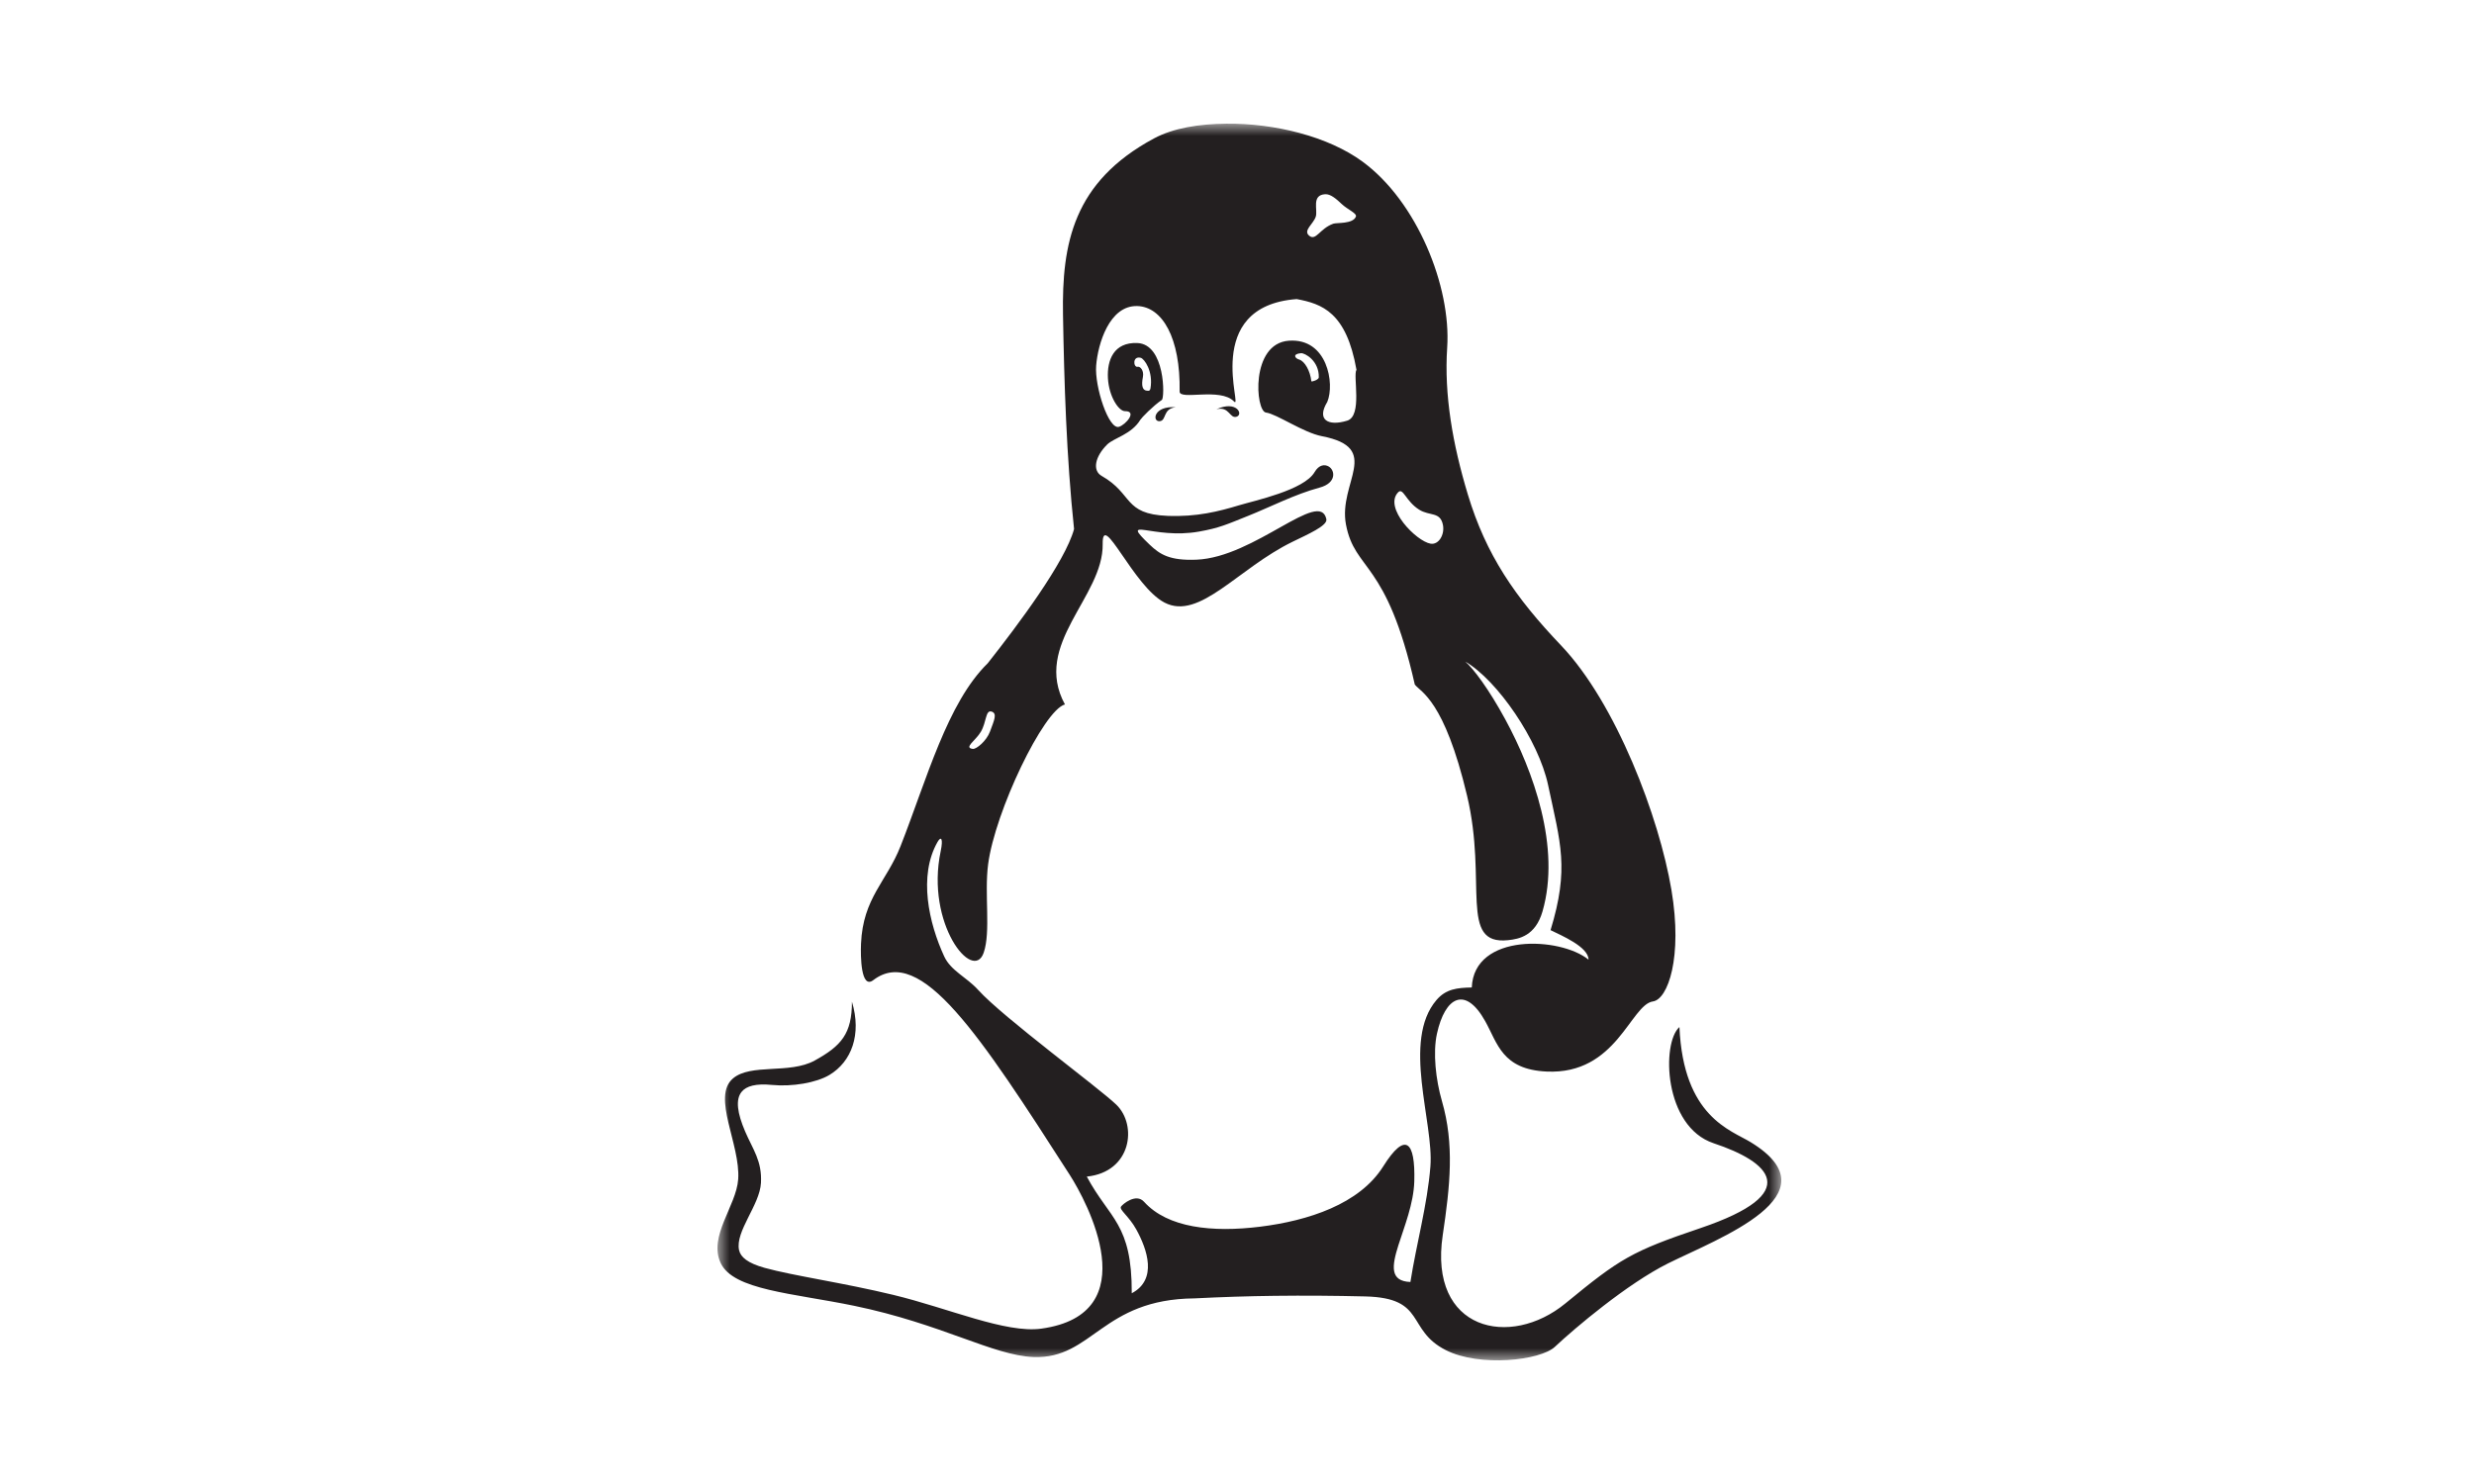 <?xml version="1.0" encoding="UTF-8"?>
<svg width="100px" height="60px" viewBox="0 0 100 60" version="1.1" xmlns="http://www.w3.org/2000/svg" xmlns:xlink="http://www.w3.org/1999/xlink">
    <title>02.Product_01_ProductInfo_System_Linux</title>
    <defs>
        <polygon id="path-1" points="0 0 43 0 43 50 0 50"></polygon>
    </defs>
    <g id="Screenshots" stroke="none" stroke-width="1" fill="none" fill-rule="evenodd">
        <g id="OnPrem_Desktop-HD" transform="translate(-1049, -4326)">
            <g id="System-Requirements" transform="translate(150, 4262)">
                <g id="Linux" transform="translate(758, 49)">
                    <g transform="translate(170, 20)">
                        <mask id="mask-2" fill="white">
                            <use xlink:href="#path-1"></use>
                        </mask>
                        <g id="Clip-2"></g>
                        <path d="M10.323,25.279 C9.938,25.233 10.436,24.947 10.647,24.586 C10.878,24.191 10.833,23.696 11.077,23.769 C11.321,23.842 11.185,24.119 11.018,24.573 C10.876,24.96 10.465,25.296 10.323,25.279 M20.167,11.548 C20.983,11.175 21.267,11.754 20.986,11.847 C20.699,11.942 20.697,11.413 20.167,11.548 M23.512,9.537 C23.739,9.603 23.958,9.993 24.005,10.413 C24.01,10.453 24.303,10.353 24.306,10.261 C24.324,9.584 23.74,9.266 23.586,9.28 C23.235,9.311 23.334,9.484 23.512,9.537 M16.987,9.83 C17.093,9.807 17.244,9.985 17.198,10.235 C17.132,10.582 17.16,10.8 17.404,10.801 C17.444,10.801 17.487,10.794 17.503,10.703 C17.619,10.011 17.256,9.504 17.107,9.466 C16.765,9.379 16.806,9.868 16.987,9.83 M18.525,11.466 C17.629,11.4 17.567,12.041 17.864,12.03 C18.166,12.019 17.981,11.523 18.525,11.466 M27.513,14.905 C27.716,14.695 27.82,15.267 28.364,15.607 C28.795,15.876 29.215,15.676 29.324,16.222 C29.402,16.613 29.155,17.037 28.824,16.981 C28.246,16.885 26.915,15.526 27.513,14.905 M24.183,3.762 C24.08,4.068 23.655,4.322 23.924,4.535 C24.195,4.749 24.349,4.237 24.892,4.045 C25.033,3.995 25.685,4.065 25.806,3.758 C25.858,3.625 25.469,3.472 25.237,3.253 C25.006,3.034 24.778,2.839 24.561,2.853 C23.998,2.888 24.274,3.491 24.183,3.762 M14.236,42.496 C14.931,43.577 17.378,48.129 13.088,48.719 C11.653,48.917 9.343,47.894 7.104,47.353 C5.093,46.866 3.05,46.578 1.908,46.261 C1.219,46.07 0.932,45.825 0.872,45.54 C0.713,44.785 1.707,43.725 1.758,42.831 C1.808,41.936 1.428,41.471 1.116,40.741 C0.804,40.009 0.723,39.462 0.973,39.148 C1.167,38.904 1.562,38.802 2.204,38.865 C3.017,38.944 4,38.778 4.528,38.46 C5.418,37.924 5.836,36.824 5.436,35.5 C5.436,36.796 5.006,37.287 3.928,37.88 C2.913,38.438 1.345,37.987 0.625,38.604 C-0.242,39.348 0.934,41.269 0.838,42.678 C0.764,43.762 -0.379,44.982 0.131,46.068 C0.643,47.161 3.035,47.281 5.529,47.796 C9.073,48.529 11.14,49.805 12.778,49.866 C15.167,49.953 15.533,47.528 19.284,47.495 C20.378,47.439 21.449,47.405 22.518,47.392 C23.729,47.377 24.939,47.386 26.181,47.416 C28.678,47.475 27.82,48.764 29.439,49.586 C30.806,50.281 33.262,50.007 33.851,49.452 C34.646,48.703 36.782,46.898 38.418,46.083 C40.458,45.066 45.247,43.317 41.77,41.184 C40.96,40.687 39.044,40.161 38.883,36.525 C38.157,37.162 38.241,40.55 40.266,41.223 C42.527,41.974 43.939,43.231 39.736,44.653 C36.952,45.594 36.48,45.884 34.276,47.697 C32.046,49.532 28.738,48.803 29.316,44.94 C29.617,42.927 29.79,41.263 29.283,39.514 C29.036,38.66 28.913,37.563 29.082,36.795 C29.41,35.299 30.229,34.849 31.031,36.285 C31.535,37.185 31.711,38.239 33.514,38.324 C36.346,38.458 36.907,35.618 37.813,35.489 C38.416,35.403 39.02,33.713 38.56,30.98 C38.068,28.054 36.326,23.433 34.094,21.09 C32.237,19.143 31.068,17.435 30.332,14.998 C29.714,12.951 29.369,10.958 29.496,9.053 C29.661,6.584 28.276,3.149 26.072,1.533 C24.693,0.521 22.529,-0.02 20.57,0.001 C19.472,0.012 18.438,0.171 17.644,0.597 C14.375,2.352 13.919,4.859 13.967,7.719 C14.013,10.407 14.105,13.473 14.414,16.39 C14.049,17.73 12.145,20.269 10.927,21.814 C9.289,23.414 8.461,26.508 7.401,29.21 C6.835,30.651 5.883,31.301 5.803,33.153 C5.78,33.672 5.798,35.011 6.299,34.628 C8.215,33.163 10.614,36.858 14.236,42.496 M14.929,42.571 C16.738,42.386 16.977,40.493 16.125,39.666 C15.423,38.986 11.55,36.143 10.539,35.025 C10.07,34.506 9.434,34.252 9.165,33.669 C8.545,32.328 8.111,30.414 8.897,29.039 C9.039,28.79 9.131,28.902 9.022,29.419 C8.405,32.353 10.336,34.748 10.761,33.519 C11.055,32.671 10.783,31.152 10.94,29.946 C11.218,27.812 13.182,23.715 14.045,23.481 C12.714,21.043 15.606,19.135 15.571,16.996 C15.547,15.605 16.806,18.706 18.072,19.364 C19.485,20.098 21.038,17.98 23.243,16.905 C23.867,16.601 24.666,16.252 24.612,15.992 C24.354,14.741 21.717,17.535 19.361,17.629 C18.287,17.672 17.888,17.421 17.473,17.024 C16.218,15.825 17.601,16.826 19.467,16.492 C20.296,16.344 20.575,16.207 21.455,15.855 C22.335,15.504 23.341,14.983 24.337,14.715 C25.03,14.529 24.972,14.014 24.703,13.859 C24.547,13.771 24.317,13.779 24.135,14.09 C23.708,14.821 21.698,15.243 21.071,15.433 C20.266,15.676 19.375,15.904 18.192,15.857 C16.394,15.784 16.813,14.97 15.528,14.241 C15.151,14.027 15.253,13.466 15.754,12.97 C16.016,12.71 16.735,12.564 17.092,11.973 C17.142,11.89 17.602,11.415 17.962,11.169 C18.087,11.084 18.098,8.913 16.972,8.869 C16.015,8.83 15.743,9.564 15.783,10.294 C15.823,11.025 16.214,11.627 16.475,11.624 C16.977,11.619 16.507,12.168 16.232,12.256 C15.814,12.391 15.241,10.63 15.307,9.784 C15.376,8.904 15.84,7.344 16.967,7.374 C17.982,7.402 18.718,8.66 18.681,10.83 C18.674,11.198 20.326,10.655 20.878,11.231 C21.272,11.643 19.527,7.385 23.413,7.092 C24.437,7.286 25.42,7.623 25.829,9.95 C25.678,10.193 26.084,11.816 25.452,12.009 C24.681,12.244 24.205,11.975 24.65,11.248 C24.956,10.519 24.658,8.663 23.097,8.775 C21.536,8.887 21.743,11.625 22.171,11.68 C22.599,11.733 23.677,12.49 24.429,12.635 C26.898,13.11 25.084,14.51 25.404,16.204 C25.767,18.118 27.041,17.612 28.187,22.679 C28.426,22.988 29.375,23.28 30.3,27.173 C31.131,30.675 29.954,33.222 31.954,33.013 C32.404,32.966 33.062,32.841 33.349,31.849 C34.097,29.255 32.974,26.164 31.84,24.078 C31.179,22.862 30.557,22.034 30.228,21.749 C31.529,22.51 33.19,24.936 33.574,26.737 C34.077,29.103 34.437,30.105 33.674,32.607 C34.114,32.824 35.209,33.284 35.209,33.8 C34.069,32.874 30.579,32.71 30.49,34.925 C29.894,34.937 29.444,34.985 29.061,35.435 C27.658,37.08 28.96,40.386 28.818,42.159 C28.693,43.719 28.256,45.265 28.009,46.832 C27.174,46.801 27.255,46.196 27.523,45.348 C27.76,44.6 28.141,43.662 28.166,42.763 C28.189,41.95 28.098,41.441 27.891,41.315 C27.683,41.189 27.358,41.445 26.91,42.159 C25.952,43.686 23.876,44.356 21.937,44.597 C19.999,44.837 18.198,44.647 17.243,43.589 C16.917,43.228 16.376,43.688 16.312,43.784 C16.226,43.913 16.628,44.162 16.931,44.712 C17.373,45.515 17.794,46.732 16.746,47.288 C16.758,44.463 15.853,44.298 14.929,42.571" id="Fill-1" fill="#231F20" mask="url(#mask-2)"></path>
                    </g>
                </g>
            </g>
        </g>
    </g>
</svg>